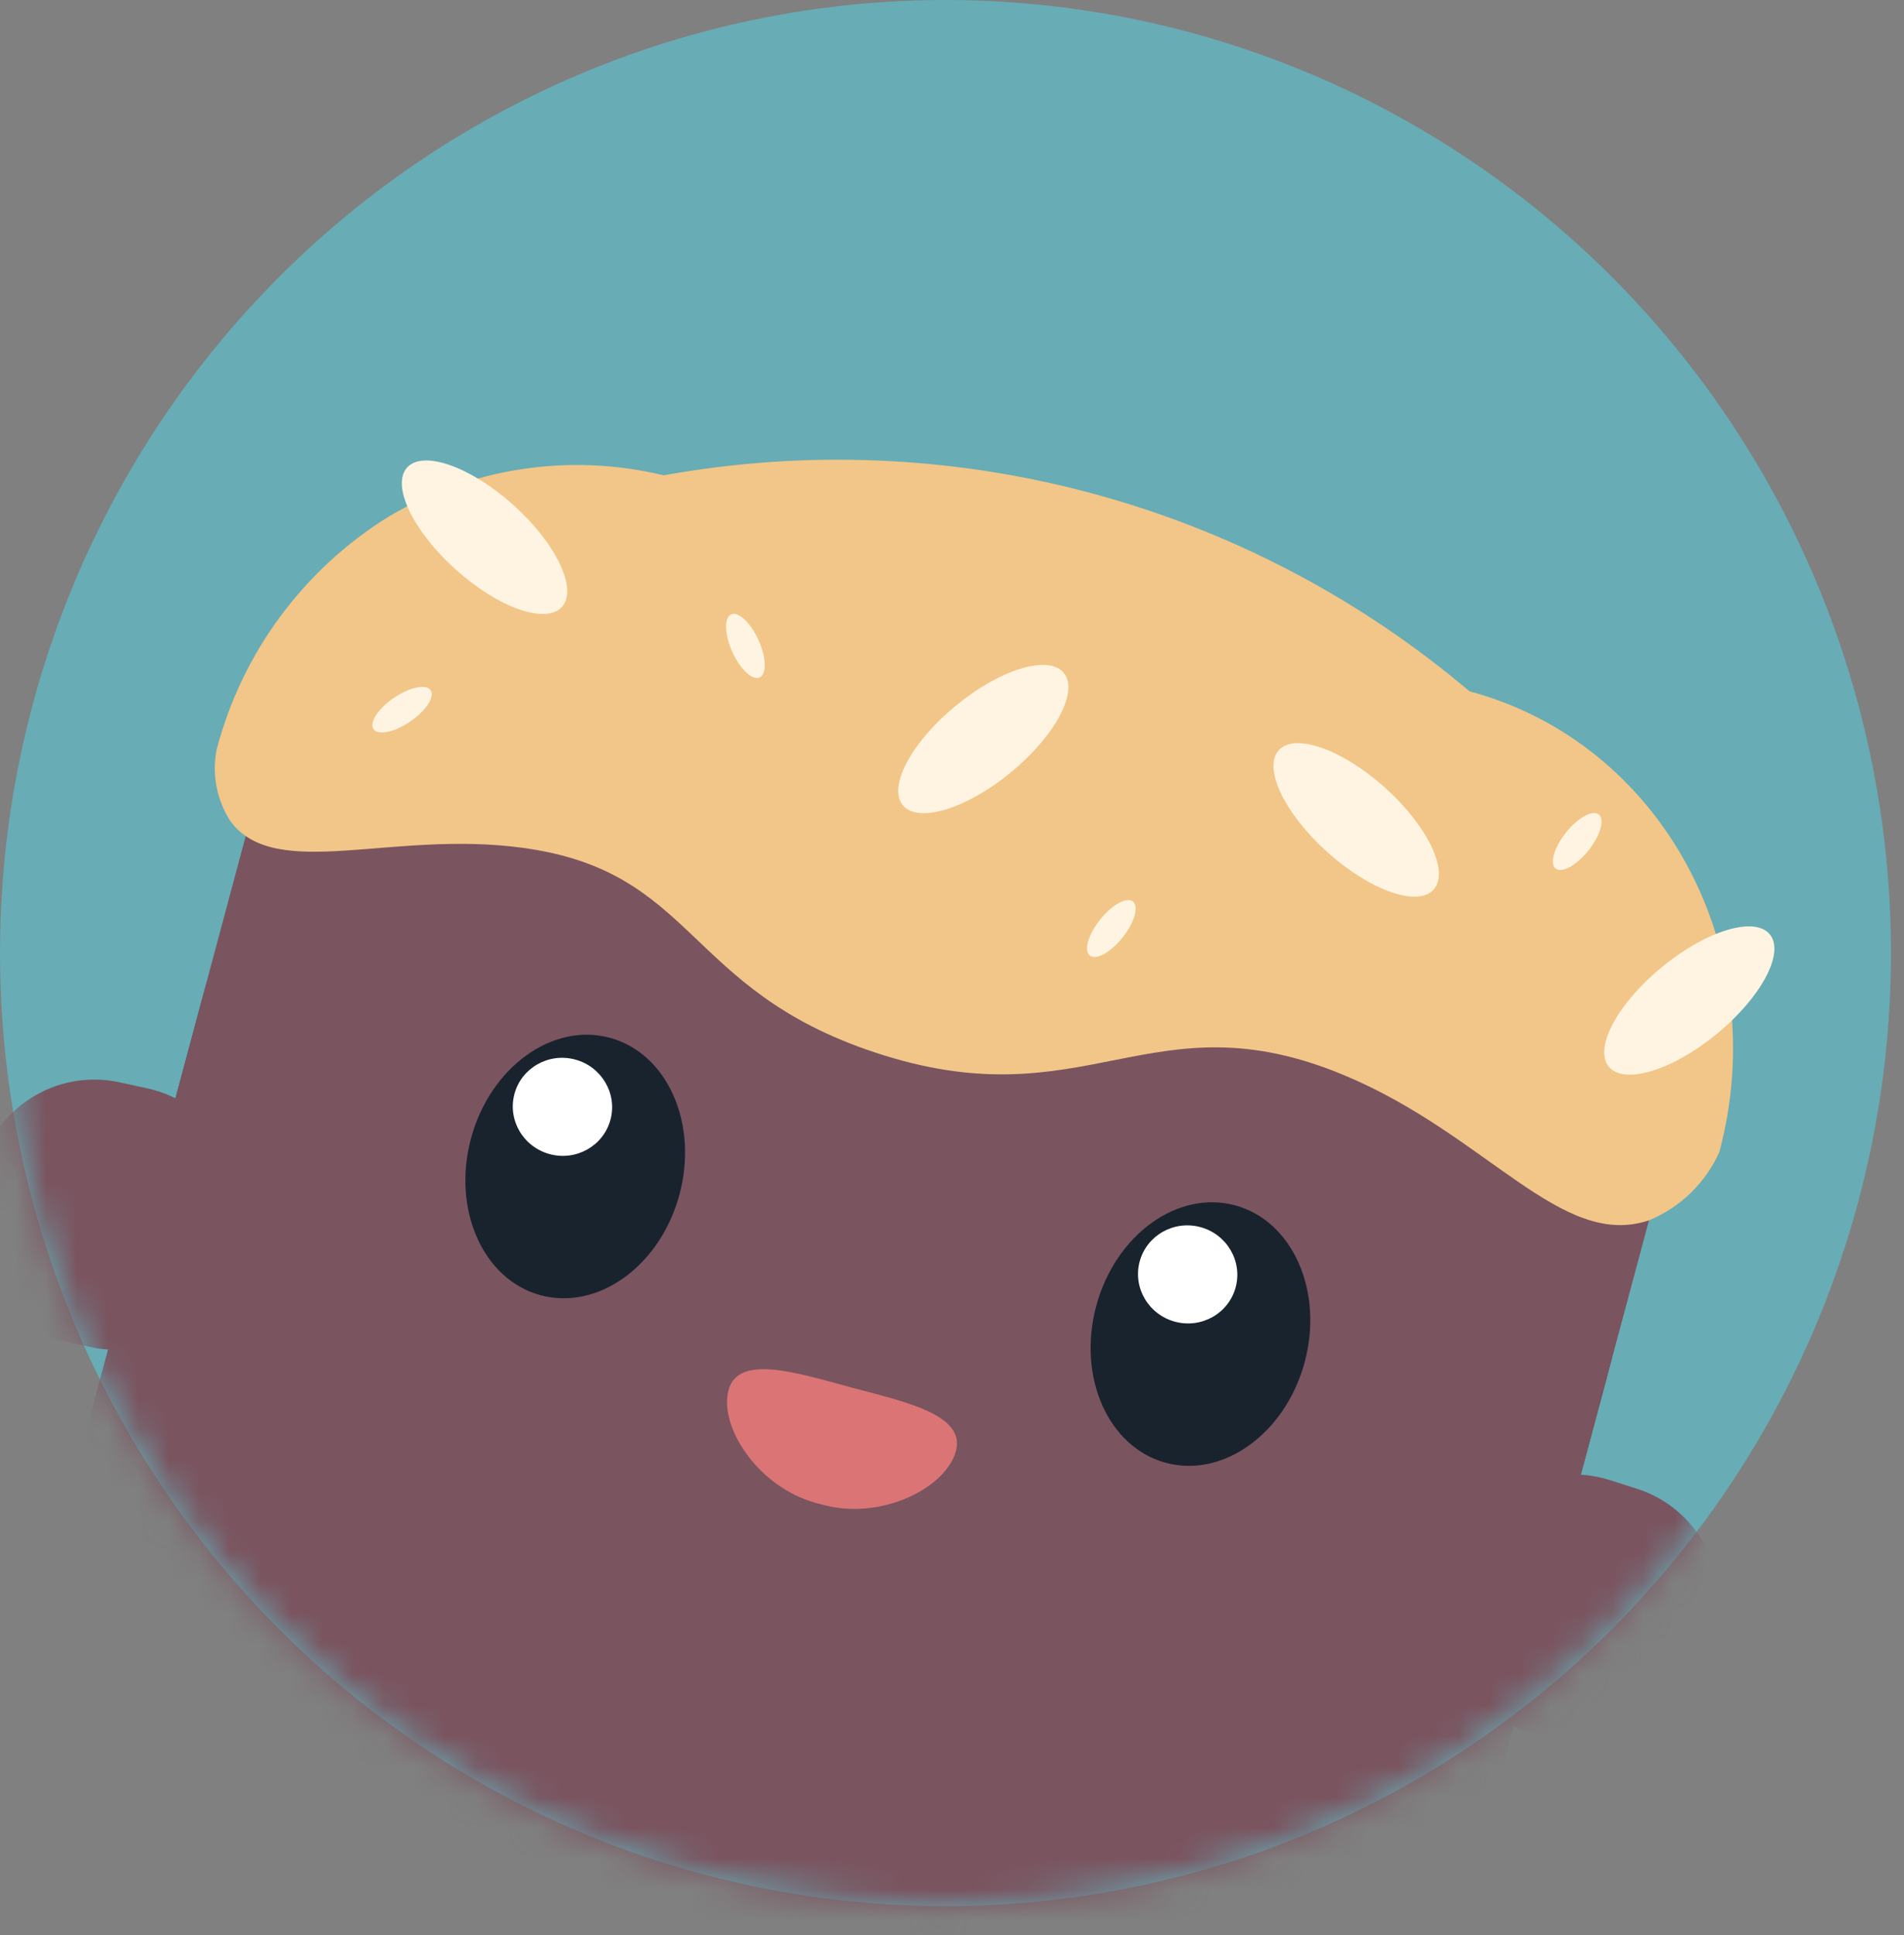 <svg width="62" height="63" viewBox="0 0 62 63" fill="none" xmlns="http://www.w3.org/2000/svg">
<rect x="0" y="0" width="62" height="63" fill="#808080" stroke="none"/>
<ellipse cx="30.788" cy="31.026" rx="30.788" ry="31.026" fill="#68ACB5"/>
<mask id="mask0_1808_10939" style="mask-type:alpha" maskUnits="userSpaceOnUse" x="0" y="0" width="62" height="63">
<ellipse cx="30.746" cy="31.025" rx="30.724" ry="31.025" fill="#516E4E"/>
</mask>
<g mask="url(#mask0_1808_10939)">
<path d="M30.368 18.784L38.607 20.991C43.583 22.325 47.825 25.581 50.4 30.045C52.974 34.508 53.672 39.813 52.337 44.791L47.946 61.181C47.191 63.997 45.35 66.398 42.826 67.856C40.303 69.314 37.304 69.71 34.49 68.956L9.952 62.381C7.138 61.627 4.739 59.785 3.282 57.26C1.826 54.736 1.431 51.736 2.186 48.919L6.578 32.53C7.912 27.551 11.168 23.306 15.629 20.728C20.091 18.15 25.393 17.451 30.368 18.784Z" fill="#564E4D"/>
<path d="M11.909 58.908L10.004 58.397C7.94 57.844 5.818 59.07 5.264 61.135C4.711 63.201 5.936 65.323 8 65.876L9.905 66.387C11.969 66.94 14.091 65.714 14.645 63.649C15.198 61.583 13.973 59.461 11.909 58.908Z" fill="#F2C688"/>
<path d="M46.757 23.175L22.219 16.6C16.359 15.03 10.334 18.511 8.763 24.375L2.183 48.929C0.612 54.794 4.089 60.821 9.949 62.391L34.487 68.966C40.347 70.536 46.372 67.055 47.943 61.191L54.523 36.637C56.094 30.772 52.617 24.745 46.757 23.175Z" fill="#7A545F"/>
<path d="M55.986 37.508C57.756 30.902 54.114 24.183 47.851 22.505C44.266 19.47 40.055 17.266 35.519 16.05C30.982 14.835 26.233 14.638 21.611 15.474C18.559 14.736 15.34 15.223 12.641 16.828C9.884 18.54 7.887 21.243 7.059 24.382C6.891 25.201 7.055 26.052 7.514 26.75C9.001 28.708 12.762 27.017 17.026 27.601C22.672 28.369 22.278 32.202 28.478 34.257C35.377 36.558 37.462 32.353 43.797 35.014C48.441 36.961 50.849 40.698 53.706 39.723C54.719 39.301 55.535 38.509 55.986 37.508Z" fill="#F2C688"/>
<path d="M18.3 19.757C18.82 19.178 18.112 17.694 16.719 16.441C15.326 15.189 13.775 14.643 13.255 15.222C12.736 15.801 13.443 17.285 14.836 18.538C16.229 19.79 17.78 20.336 18.3 19.757Z" fill="#FFF4E1"/>
<path d="M32.912 25.148C34.36 23.959 35.134 22.507 34.641 21.906C34.148 21.305 32.574 21.781 31.126 22.971C29.678 24.16 28.904 25.611 29.398 26.213C29.891 26.814 31.465 26.337 32.912 25.148Z" fill="#FFF4E1"/>
<path d="M55.902 33.66C57.35 32.47 58.124 31.019 57.631 30.418C57.137 29.816 55.564 30.293 54.116 31.482C52.668 32.671 51.894 34.123 52.387 34.724C52.88 35.325 54.454 34.849 55.902 33.66Z" fill="#FFF4E1"/>
<path d="M46.683 28.959C47.203 28.38 46.495 26.895 45.102 25.643C43.709 24.391 42.158 23.845 41.639 24.424C41.119 25.003 41.827 26.487 43.22 27.739C44.613 28.991 46.163 29.538 46.683 28.959Z" fill="#FFF4E1"/>
<path d="M24.737 22.053C24.972 21.947 24.955 21.401 24.698 20.835C24.442 20.268 24.043 19.896 23.808 20.003C23.573 20.109 23.59 20.655 23.846 21.221C24.103 21.788 24.502 22.16 24.737 22.053Z" fill="#FFF4E1"/>
<path d="M36.554 30.521C36.942 30.035 37.094 29.51 36.892 29.349C36.69 29.188 36.212 29.451 35.824 29.937C35.436 30.422 35.285 30.947 35.486 31.108C35.688 31.27 36.166 31.006 36.554 30.521Z" fill="#FFF4E1"/>
<path d="M51.724 27.687C52.112 27.201 52.263 26.677 52.061 26.515C51.86 26.354 51.382 26.617 50.993 27.103C50.605 27.589 50.454 28.113 50.656 28.274C50.857 28.436 51.336 28.173 51.724 27.687Z" fill="#FFF4E1"/>
<path d="M13.354 23.491C13.869 23.142 14.169 22.686 14.024 22.472C13.879 22.258 13.345 22.367 12.83 22.716C12.316 23.065 12.016 23.521 12.161 23.735C12.305 23.949 12.84 23.84 13.354 23.491Z" fill="#FFF4E1"/>
<path d="M47.589 50.683L47.309 51.56C46.662 53.586 47.779 55.753 49.803 56.399L50.679 56.679C52.704 57.326 54.87 56.208 55.517 54.181L55.797 53.305C56.444 51.279 55.327 49.112 53.302 48.465L52.426 48.185C50.401 47.539 48.236 48.657 47.589 50.683Z" fill="#7A545F"/>
<path d="M4.791 35.429L3.893 35.234C1.816 34.781 -0.235 36.099 -0.688 38.177L-0.884 39.077C-1.336 41.155 -0.02 43.206 2.057 43.658L2.956 43.854C5.032 44.306 7.083 42.989 7.536 40.91L7.732 40.011C8.184 37.933 6.868 35.882 4.791 35.429Z" fill="#7A545F"/>
<path d="M37.967 47.621C39.842 48.123 41.864 46.654 42.485 44.339C43.105 42.024 42.088 39.74 40.213 39.238C38.338 38.735 36.316 40.205 35.695 42.52C35.075 44.835 36.092 47.119 37.967 47.621Z" fill="#18232E"/>
<path d="M38.262 43.027C39.125 43.258 40.01 42.756 40.237 41.906C40.465 41.056 39.95 40.179 39.087 39.947C38.223 39.716 37.339 40.218 37.111 41.068C36.883 41.918 37.398 42.795 38.262 43.027Z" fill="white"/>
<path d="M17.608 42.166C19.483 42.668 21.506 41.199 22.126 38.884C22.746 36.569 21.729 34.285 19.854 33.783C17.98 33.28 15.957 34.75 15.336 37.065C14.716 39.38 15.733 41.664 17.608 42.166Z" fill="#18232E"/>
<path d="M17.903 37.572C18.766 37.803 19.651 37.301 19.879 36.451C20.107 35.601 19.591 34.724 18.728 34.492C17.864 34.261 16.98 34.763 16.752 35.613C16.524 36.463 17.039 37.34 17.903 37.572Z" fill="white"/>
<path d="M26.588 48.932C24.683 48.421 23.404 46.444 23.723 45.252C24.042 44.06 25.997 44.706 27.714 45.166C29.431 45.627 31.449 46.039 31.128 47.236C30.807 48.433 28.713 49.501 26.807 48.99" fill="#DB7575"/>
</g>
</svg>
